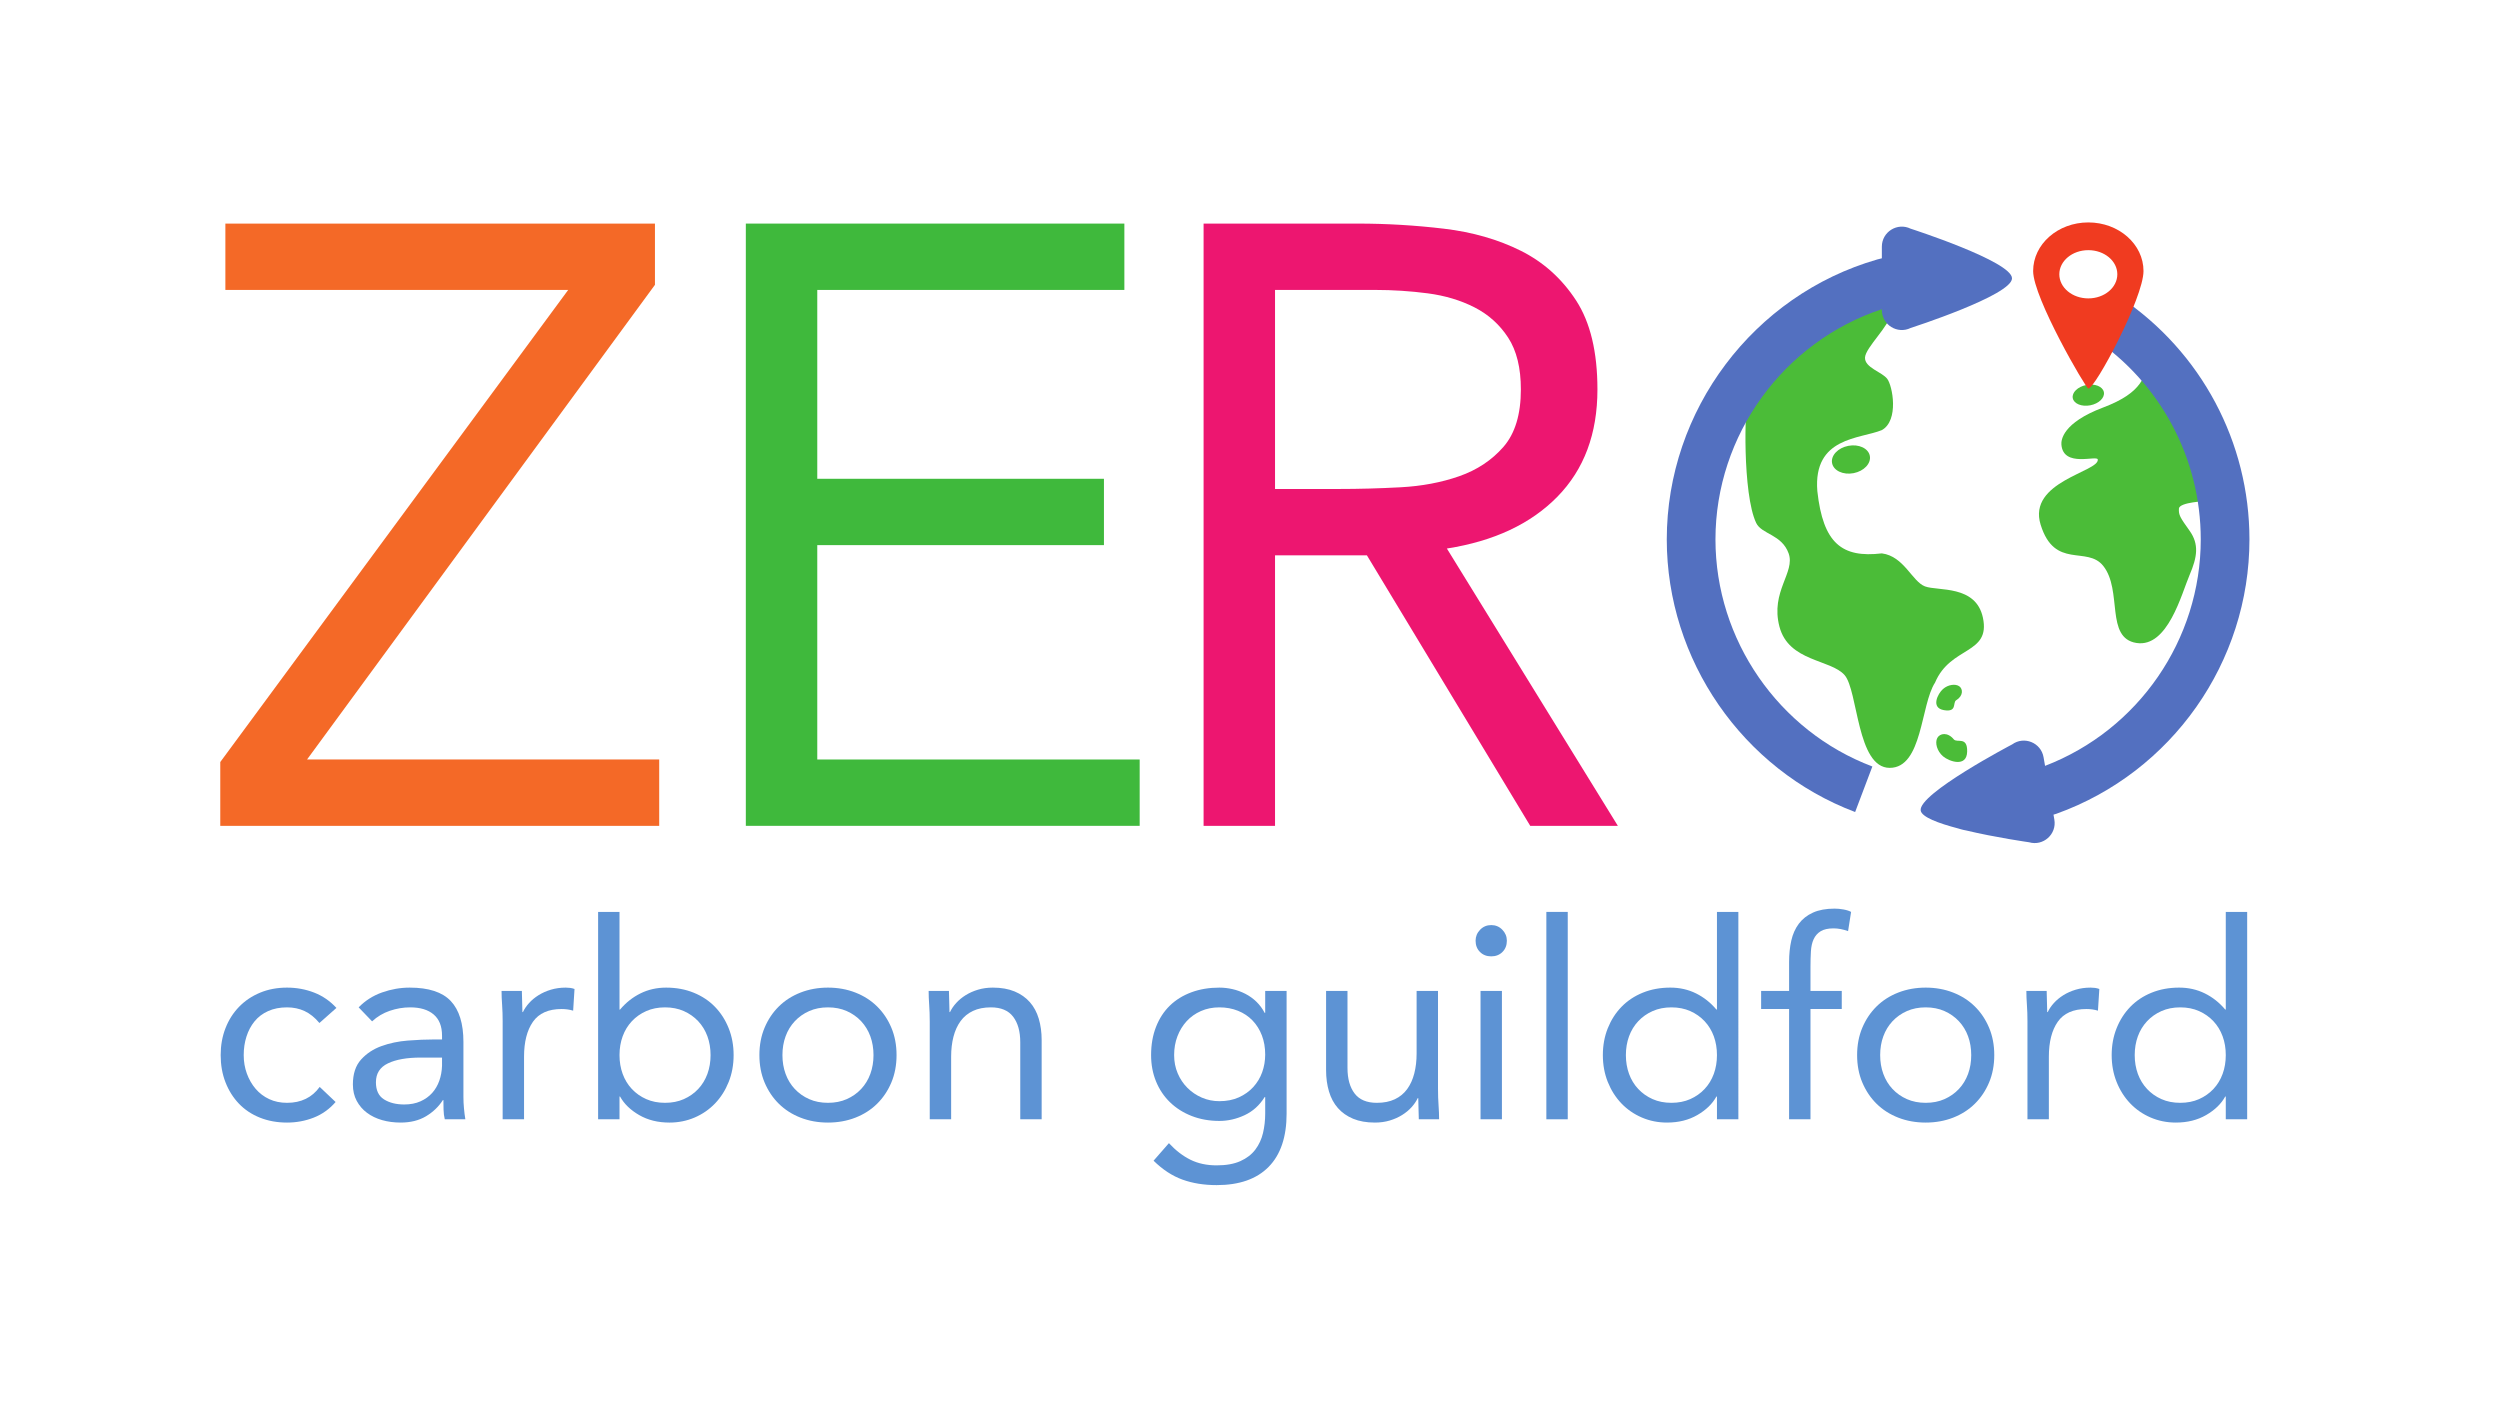 <?xml version="1.0" standalone="no"?>
<!DOCTYPE svg PUBLIC "-//W3C//DTD SVG 1.1//EN" "http://www.w3.org/Graphics/SVG/1.1/DTD/svg11.dtd">
<svg version="1.1" id="svg2" xml:space="preserve" width="239.573" height="136.067" viewBox="0 0 239.573 136.067" sodipodi:docname="ZCG logo transparent.eps" xmlns:inkscape="http://www.inkscape.org/namespaces/inkscape" xmlns:sodipodi="http://sodipodi.sourceforge.net/DTD/sodipodi-0.dtd" xmlns="http://www.w3.org/2000/svg" xmlns:svg="http://www.w3.org/2000/svg"><defs id="defs6"/><sodipodi:namedview id="namedview4" pagecolor="#ffffff" bordercolor="#666666" borderopacity="1.0" inkscape:pageshadow="2" inkscape:pageopacity="0.0" inkscape:pagecheckerboard="0"/><g id="g8" inkscape:groupmode="layer" inkscape:label="ink_ext_XXXXXX" transform="matrix(1.333,0,0,-1.333,0,136.067)"><g id="g10" transform="scale(0.1)"><path d="m 1256.73,733.371 c -2.57,-2.535 -4.13,-67.707 5.78,-88.555 3.92,-8.238 18.37,-8.121 23.33,-21.882 4.95,-13.758 -13.21,-27.317 -6.61,-52.637 6.61,-25.32 36.91,-23.453 46.86,-34.883 9.7,-11.148 8.74,-66.676 32.41,-66.676 23.67,0 22.16,45.344 32.61,61.309 11.15,26.422 40.05,20.019 34.41,46.648 -5.04,23.774 -32.34,18.993 -41.63,22.5 -9.29,3.512 -15.07,21.676 -31.03,23.739 -28.57,-3.36 -42.25,7.019 -46.38,44.796 -3.1,39.012 30.71,37.36 46.38,43.829 12.45,6.949 7.7,31.925 3.85,36.882 -3.85,4.954 -16.29,8.047 -15.96,15.274 0.32,7.226 18.23,23.387 18.57,31.789 0.35,8.402 -20.23,22.844 -20.23,22.844 l -82.36,-84.977" style="fill:#4bbc38;fill-opacity:1;fill-rule:nonzero;stroke:none" id="path12"/><path d="m 1545.52,762.754 c -3.86,-12.113 -4.41,-23.945 -33.58,-34.957 -29.18,-11.008 -30.27,-23.395 -30,-26.695 1.37,-16.789 25.73,-7.329 26.15,-10.676 1.1,-8.867 -50.74,-15.785 -41.08,-46.883 10.08,-32.441 33.39,-14.938 45.03,-29.637 13.99,-17.668 1.27,-51.797 23.84,-55.375 22.57,-3.578 32.48,35.504 38.26,48.992 5.47,12.762 6.88,21.942 0,31.614 -6.88,9.672 -7.98,11.32 -7.71,16 0.28,4.679 19.82,5.39 19.82,5.39 l -4.4,64.243 -36.33,37.984" style="fill:#4bbc38;fill-opacity:1;fill-rule:nonzero;stroke:none" id="path14"/><path d="m 158.355,472.93 250.118,339.394 h -246.45 v 47.699 H 470.844 V 815.992 L 220.734,474.758 H 473.902 V 427.063 H 158.355 v 45.867" style="fill:#f46927;fill-opacity:1;fill-rule:nonzero;stroke:none" id="path16"/><path d="M 536.172,860.023 H 808.305 V 812.324 H 587.535 V 676.563 h 206.09 V 628.867 H 587.535 V 474.758 H 819.309 V 427.063 H 536.172 v 432.96" style="fill:#3fb93c;fill-opacity:1;fill-rule:nonzero;stroke:none" id="path18"/><path d="m 916.617,669.23 h 45.871 c 14.262,0 29.047,0.399 44.332,1.219 15.29,0.813 29.35,3.457 42.2,7.949 12.84,4.485 23.43,11.516 31.8,21.098 8.35,9.578 12.53,23.336 12.53,41.281 0,15.489 -3.05,27.918 -9.17,37.301 -6.12,9.375 -14.17,16.61 -24.15,21.711 -10,5.094 -21.21,8.453 -33.64,10.09 -12.44,1.625 -24.98,2.445 -37.609,2.445 h -72.164 z m -51.363,190.793 h 110.687 c 20.789,0 41.479,-1.222 62.069,-3.671 20.58,-2.446 39.03,-7.747 55.34,-15.899 16.31,-8.156 29.56,-20.082 39.75,-35.773 10.19,-15.7 15.29,-37 15.29,-63.903 0,-31.8 -9.58,-57.484 -28.74,-77.054 -19.17,-19.567 -45.66,-32.008 -79.5,-37.301 l 122.92,-199.359 h -62.99 L 982.668,621.527 H 916.617 V 427.063 h -51.363 v 432.96" style="fill:#ed1670;fill-opacity:1;fill-rule:nonzero;stroke:none" id="path20"/><path d="m 229.633,285.324 c -3.285,3.934 -6.836,6.797 -10.649,8.574 -3.812,1.778 -8.015,2.665 -12.621,2.665 -5.129,0 -9.66,-0.887 -13.605,-2.665 -3.945,-1.777 -7.195,-4.238 -9.762,-7.394 -2.562,-3.152 -4.504,-6.805 -5.816,-10.945 -1.317,-4.141 -1.977,-8.575 -1.977,-13.313 0,-4.734 0.758,-9.168 2.274,-13.308 1.507,-4.141 3.613,-7.793 6.308,-10.95 2.695,-3.152 5.945,-5.613 9.762,-7.39 3.812,-1.778 8.086,-2.657 12.816,-2.657 10.121,0 17.946,3.809 23.465,11.434 l 11.442,-10.848 c -4.473,-5.129 -9.731,-8.879 -15.778,-11.242 -6.047,-2.363 -12.426,-3.543 -19.129,-3.543 -7.093,0 -13.605,1.18 -19.523,3.543 -5.91,2.363 -10.942,5.723 -15.082,10.059 -4.141,4.336 -7.363,9.465 -9.664,15.383 -2.305,5.918 -3.449,12.421 -3.449,19.519 0,6.965 1.144,13.41 3.449,19.328 2.301,5.918 5.554,11.043 9.761,15.379 4.204,4.336 9.235,7.727 15.083,10.156 5.851,2.434 12.332,3.653 19.425,3.653 6.836,0 13.309,-1.192 19.422,-3.555 6.113,-2.363 11.473,-6.043 16.074,-11.043 l -12.226,-10.84" style="fill:#5d93d4;fill-opacity:1;fill-rule:nonzero;stroke:none" id="path22"/><path d="m 302.398,260.469 c -9.859,0 -17.679,-1.375 -23.468,-4.141 -5.785,-2.754 -8.676,-7.293 -8.676,-13.601 0,-5.793 1.937,-9.895 5.82,-12.325 3.875,-2.433 8.707,-3.652 14.492,-3.652 4.469,0 8.383,0.762 11.735,2.273 3.355,1.504 6.14,3.516 8.383,6.016 2.23,2.492 3.941,5.422 5.129,8.77 1.179,3.351 1.835,6.933 1.964,10.754 v 5.906 z m -44.566,36.094 c 4.731,4.863 10.352,8.437 16.859,10.742 6.508,2.304 13.118,3.457 19.821,3.457 13.672,0 23.531,-3.231 29.582,-9.668 6.043,-6.446 9.066,-16.239 9.066,-29.383 v -39.629 c 0,-2.637 0.133,-5.363 0.395,-8.184 0.265,-2.832 0.59,-5.429 0.988,-7.793 H 319.75 c -0.527,2.098 -0.82,4.434 -0.883,7 -0.066,2.559 -0.101,4.836 -0.101,6.797 h -0.391 c -3.027,-4.726 -7.07,-8.601 -12.129,-11.629 -5.062,-3.019 -11.144,-4.531 -18.242,-4.531 -4.731,0 -9.172,0.586 -13.313,1.766 -4.14,1.191 -7.757,2.93 -10.843,5.234 -3.09,2.297 -5.559,5.156 -7.395,8.574 -1.844,3.418 -2.762,7.364 -2.762,11.829 0,7.625 1.973,13.613 5.918,17.949 3.942,4.336 8.84,7.558 14.688,9.656 5.851,2.109 12.156,3.418 18.93,3.945 6.773,0.528 12.984,0.793 18.64,0.793 h 5.91 v 2.762 c 0,6.699 -2,11.758 -6.007,15.188 -4.016,3.417 -9.637,5.125 -16.864,5.125 -5,0 -9.894,-0.829 -14.691,-2.469 -4.801,-1.641 -9.039,-4.172 -12.719,-7.59 l -9.664,10.059" style="fill:#5d93d4;fill-opacity:1;fill-rule:nonzero;stroke:none" id="path24"/><path d="m 361.363,286.504 c 0,4.199 -0.136,8.144 -0.394,11.828 -0.27,3.68 -0.399,7.031 -0.399,10.059 h 14.598 c 0,-2.5 0.062,-5 0.195,-7.493 0.125,-2.5 0.196,-5.066 0.196,-7.695 h 0.394 c 1.051,2.238 2.527,4.406 4.438,6.516 1.906,2.097 4.172,3.972 6.8,5.613 2.629,1.641 5.586,2.961 8.875,3.945 3.286,0.989 6.836,1.485 10.649,1.485 1.051,0 2.105,-0.067 3.152,-0.203 1.055,-0.129 2.106,-0.391 3.16,-0.782 l -0.984,-15.586 c -2.633,0.789 -5.398,1.18 -8.289,1.18 -9.461,0 -16.332,-3.055 -20.606,-9.16 -4.269,-6.113 -6.406,-14.5 -6.406,-25.145 v -44.961 h -15.379 v 70.399" style="fill:#5d93d4;fill-opacity:1;fill-rule:nonzero;stroke:none" id="path26"/><path d="m 445.363,262.246 c 0,-4.863 0.754,-9.363 2.266,-13.504 1.512,-4.14 3.715,-7.765 6.605,-10.851 2.891,-3.086 6.34,-5.516 10.356,-7.293 4.008,-1.778 8.512,-2.657 13.508,-2.657 4.992,0 9.496,0.879 13.504,2.657 4.007,1.777 7.461,4.207 10.355,7.293 2.891,3.086 5.094,6.711 6.609,10.851 1.508,4.141 2.262,8.641 2.262,13.504 0,4.863 -0.754,9.367 -2.262,13.508 -1.515,4.141 -3.718,7.754 -6.609,10.848 -2.894,3.086 -6.348,5.519 -10.355,7.296 -4.008,1.778 -8.512,2.665 -13.504,2.665 -4.996,0 -9.5,-0.887 -13.508,-2.665 -4.016,-1.777 -7.465,-4.21 -10.356,-7.296 -2.89,-3.094 -5.093,-6.707 -6.605,-10.848 -1.512,-4.141 -2.266,-8.645 -2.266,-13.508 z M 429.98,365.188 h 15.383 V 294.98 h 0.395 c 4.203,5 9.101,8.879 14.691,11.633 5.586,2.762 11.731,4.149 18.438,4.149 7.226,0 13.832,-1.219 19.812,-3.653 5.985,-2.429 11.078,-5.82 15.285,-10.156 4.211,-4.336 7.496,-9.461 9.86,-15.379 2.367,-5.918 3.551,-12.363 3.551,-19.328 0,-6.973 -1.184,-13.406 -3.551,-19.324 -2.364,-5.918 -5.621,-11.047 -9.762,-15.383 -4.141,-4.336 -9.039,-7.723 -14.687,-10.156 -5.653,-2.43 -11.704,-3.641 -18.145,-3.641 -8.281,0 -15.547,1.805 -21.785,5.418 -6.246,3.613 -10.817,8.047 -13.707,13.313 h -0.395 V 216.105 H 429.98 v 149.083" style="fill:#5d93d4;fill-opacity:1;fill-rule:nonzero;stroke:none" id="path28"/><path d="m 562.492,262.246 c 0,-4.863 0.754,-9.363 2.27,-13.504 1.508,-4.14 3.711,-7.765 6.605,-10.851 2.891,-3.086 6.336,-5.516 10.352,-7.293 4.008,-1.778 8.511,-2.657 13.508,-2.657 4.992,0 9.496,0.879 13.507,2.657 4.008,1.777 7.461,4.207 10.352,7.293 2.891,3.086 5.094,6.711 6.609,10.851 1.508,4.141 2.266,8.641 2.266,13.504 0,4.863 -0.758,9.367 -2.266,13.508 -1.515,4.141 -3.718,7.754 -6.609,10.848 -2.891,3.086 -6.344,5.519 -10.352,7.296 -4.011,1.778 -8.515,2.665 -13.507,2.665 -4.997,0 -9.5,-0.887 -13.508,-2.665 -4.016,-1.777 -7.461,-4.21 -10.352,-7.296 -2.894,-3.094 -5.097,-6.707 -6.605,-10.848 -1.516,-4.141 -2.27,-8.645 -2.27,-13.508 z m -16.562,0 c 0,7.227 1.25,13.809 3.742,19.719 2.5,5.918 5.918,11.015 10.254,15.281 4.344,4.277 9.531,7.598 15.582,9.961 6.047,2.363 12.621,3.555 19.719,3.555 7.097,0 13.671,-1.192 19.718,-3.555 6.047,-2.363 11.243,-5.684 15.578,-9.961 4.34,-4.266 7.758,-9.363 10.258,-15.281 2.496,-5.91 3.746,-12.492 3.746,-19.719 0,-7.226 -1.25,-13.797 -3.746,-19.715 -2.5,-5.918 -5.918,-11.015 -10.258,-15.285 -4.335,-4.277 -9.531,-7.598 -15.578,-9.961 -6.047,-2.363 -12.621,-3.543 -19.718,-3.543 -7.098,0 -13.672,1.18 -19.719,3.543 -6.051,2.363 -11.238,5.684 -15.582,9.961 -4.336,4.27 -7.754,9.367 -10.254,15.285 -2.492,5.918 -3.742,12.489 -3.742,19.715" style="fill:#5d93d4;fill-opacity:1;fill-rule:nonzero;stroke:none" id="path30"/><path d="m 668.391,286.504 c 0,4.199 -0.137,8.144 -0.399,11.828 -0.265,3.68 -0.394,7.031 -0.394,10.059 h 14.593 c 0,-2.5 0.067,-5 0.196,-7.493 0.129,-2.5 0.195,-5.066 0.195,-7.695 h 0.398 c 1.047,2.238 2.528,4.406 4.438,6.516 1.902,2.097 4.168,3.972 6.801,5.613 2.629,1.641 5.586,2.961 8.871,3.945 3.289,0.989 6.836,1.485 10.652,1.485 6.043,0 11.27,-0.926 15.676,-2.762 4.406,-1.848 8.055,-4.406 10.945,-7.695 2.891,-3.282 5.028,-7.266 6.41,-11.926 1.375,-4.668 2.071,-9.766 2.071,-15.281 v -56.993 h -15.383 v 55.411 c 0,7.754 -1.715,13.867 -5.125,18.339 -3.426,4.473 -8.746,6.708 -15.977,6.708 -4.996,0 -9.3,-0.86 -12.914,-2.567 -3.621,-1.711 -6.574,-4.141 -8.875,-7.297 -2.297,-3.152 -4.011,-6.902 -5.125,-11.238 -1.121,-4.336 -1.675,-9.141 -1.675,-14.395 v -44.961 h -15.379 v 70.399" style="fill:#5d93d4;fill-opacity:1;fill-rule:nonzero;stroke:none" id="path32"/><path d="m 844.082,262.246 c 0,-4.734 0.856,-9.101 2.57,-13.113 1.703,-4.016 4.036,-7.492 6.996,-10.449 2.957,-2.961 6.411,-5.293 10.352,-7.004 3.945,-1.707 8.148,-2.559 12.621,-2.559 5.258,0 9.926,0.918 14,2.754 4.078,1.848 7.524,4.309 10.356,7.402 2.824,3.086 4.961,6.633 6.406,10.645 1.445,4.016 2.168,8.254 2.168,12.715 0,5 -0.785,9.57 -2.363,13.711 -1.579,4.14 -3.813,7.726 -6.704,10.742 -2.894,3.027 -6.379,5.363 -10.453,7.004 -4.078,1.64 -8.547,2.469 -13.41,2.469 -4.863,0 -9.301,-0.887 -13.308,-2.665 -4.016,-1.777 -7.43,-4.21 -10.254,-7.296 -2.829,-3.094 -5.032,-6.707 -6.61,-10.848 -1.578,-4.141 -2.367,-8.645 -2.367,-13.508 z m 80.856,-42 c 0,-16.828 -4.313,-29.609 -12.922,-38.351 -8.606,-8.75 -21.067,-13.114 -37.368,-13.114 -9.066,0 -17.25,1.309 -24.55,3.946 -7.293,2.625 -14.231,7.156 -20.801,13.601 l 11.039,12.617 c 4.863,-5.254 10.027,-9.226 15.48,-11.922 5.454,-2.695 11.735,-4.043 18.832,-4.043 6.836,0 12.524,1.016 17.063,3.055 4.531,2.031 8.113,4.797 10.746,8.281 2.625,3.489 4.469,7.461 5.516,11.926 1.054,4.473 1.578,9.141 1.578,14.004 v 11.836 h -0.391 c -3.68,-5.918 -8.48,-10.254 -14.394,-13.019 -5.918,-2.762 -11.969,-4.141 -18.145,-4.141 -7.23,0 -13.871,1.183 -19.918,3.547 -6.047,2.371 -11.238,5.652 -15.574,9.863 -4.344,4.207 -7.691,9.199 -10.059,14.988 -2.371,5.782 -3.55,12.09 -3.55,18.926 0,7.492 1.179,14.27 3.55,20.313 2.368,6.046 5.684,11.144 9.961,15.285 4.266,4.14 9.43,7.324 15.477,9.558 6.047,2.239 12.75,3.36 20.113,3.36 3.156,0 6.309,-0.371 9.469,-1.094 3.152,-0.723 6.211,-1.836 9.168,-3.348 2.957,-1.515 5.617,-3.418 7.984,-5.715 2.367,-2.304 4.34,-4.968 5.918,-7.988 h 0.391 v 15.774 h 15.387 v -88.145" style="fill:#5d93d4;fill-opacity:1;fill-rule:nonzero;stroke:none" id="path34"/><path d="m 1033.78,237.988 c 0,-4.207 0.13,-8.144 0.4,-11.824 0.26,-3.684 0.39,-7.031 0.39,-10.059 h -14.59 c 0,2.5 -0.07,4.989 -0.2,7.489 -0.13,2.5 -0.19,5.058 -0.19,7.695 h -0.4 c -1.05,-2.234 -2.53,-4.402 -4.43,-6.512 -1.91,-2.101 -4.18,-3.976 -6.81,-5.617 -2.63,-1.64 -5.59,-2.957 -8.872,-3.945 -3.285,-0.985 -6.836,-1.473 -10.648,-1.473 -6.051,0 -11.278,0.918 -15.68,2.754 -4.406,1.844 -8.051,4.402 -10.941,7.695 -2.891,3.282 -5.032,7.266 -6.407,11.934 -1.382,4.656 -2.074,9.754 -2.074,15.273 v 56.993 h 15.383 V 252.98 c 0,-7.753 1.703,-13.867 5.129,-18.339 3.41,-4.473 8.738,-6.7 15.969,-6.7 4.996,0 9.296,0.848 12.911,2.559 3.62,1.707 6.58,4.141 8.88,7.293 2.3,3.156 4.01,6.906 5.12,11.242 1.12,4.336 1.68,9.141 1.68,14.395 v 44.961 h 15.38 v -70.403" style="fill:#5d93d4;fill-opacity:1;fill-rule:nonzero;stroke:none" id="path36"/><path d="m 1064.35,308.391 h 15.38 v -92.286 h -15.38 z m -3.55,36.082 c 0,3.027 1.08,5.656 3.25,7.89 2.17,2.239 4.83,3.352 7.99,3.352 3.15,0 5.82,-1.113 7.98,-3.352 2.17,-2.234 3.26,-4.863 3.26,-7.89 0,-3.282 -1.06,-5.977 -3.16,-8.075 -2.1,-2.109 -4.8,-3.164 -8.08,-3.164 -3.29,0 -5.99,1.055 -8.09,3.164 -2.1,2.098 -3.15,4.793 -3.15,8.075" style="fill:#5d93d4;fill-opacity:1;fill-rule:nonzero;stroke:none" id="path38"/><path d="m 1111.67,365.188 h 15.38 V 216.105 h -15.38 v 149.083" style="fill:#5d93d4;fill-opacity:1;fill-rule:nonzero;stroke:none" id="path40"/><path d="m 1234.32,262.246 c 0,4.863 -0.76,9.367 -2.26,13.508 -1.52,4.141 -3.72,7.754 -6.61,10.848 -2.89,3.086 -6.34,5.519 -10.35,7.296 -4.02,1.778 -8.52,2.665 -13.51,2.665 -5,0 -9.5,-0.887 -13.51,-2.665 -4.01,-1.777 -7.46,-4.21 -10.35,-7.296 -2.9,-3.094 -5.1,-6.707 -6.61,-10.848 -1.51,-4.141 -2.27,-8.645 -2.27,-13.508 0,-4.863 0.76,-9.363 2.27,-13.504 1.51,-4.14 3.71,-7.765 6.61,-10.851 2.89,-3.086 6.34,-5.516 10.35,-7.293 4.01,-1.778 8.51,-2.657 13.51,-2.657 4.99,0 9.49,0.879 13.51,2.657 4.01,1.777 7.46,4.207 10.35,7.293 2.89,3.086 5.09,6.711 6.61,10.851 1.5,4.141 2.26,8.641 2.26,13.504 z m 0,-29.773 h -0.39 c -2.89,-5.266 -7.46,-9.7 -13.71,-13.313 -6.24,-3.613 -13.51,-5.418 -21.79,-5.418 -6.44,0 -12.49,1.211 -18.14,3.641 -5.65,2.433 -10.55,5.82 -14.69,10.156 -4.14,4.336 -7.39,9.465 -9.76,15.383 -2.37,5.918 -3.55,12.351 -3.55,19.324 0,6.965 1.18,13.41 3.55,19.328 2.37,5.918 5.65,11.043 9.86,15.379 4.21,4.336 9.3,7.727 15.28,10.156 5.98,2.434 12.59,3.653 19.82,3.653 6.71,0 12.85,-1.387 18.44,-4.149 5.58,-2.754 10.48,-6.633 14.69,-11.633 h 0.39 v 70.208 h 15.39 V 216.105 h -15.39 v 16.368" style="fill:#5d93d4;fill-opacity:1;fill-rule:nonzero;stroke:none" id="path42"/><path d="m 1286.18,295.371 h -20.11 v 13.02 h 20.11 v 20.703 c 0,5.652 0.52,10.82 1.58,15.488 1.05,4.656 2.86,8.699 5.42,12.117 2.57,3.418 5.95,6.086 10.16,7.989 4.2,1.906 9.39,2.863 15.58,2.863 1.97,0 4.07,-0.196 6.3,-0.598 2.24,-0.39 4.08,-0.984 5.53,-1.765 l -2.17,-13.809 c -3.68,1.316 -7.17,1.973 -10.45,1.973 -3.95,0 -7.04,-0.696 -9.27,-2.071 -2.24,-1.379 -3.91,-3.293 -5.03,-5.715 -1.12,-2.441 -1.77,-5.359 -1.97,-8.777 -0.2,-3.418 -0.3,-7.101 -0.3,-11.047 v -17.351 h 22.48 v -13.02 h -22.48 v -79.266 h -15.38 v 79.266" style="fill:#5d93d4;fill-opacity:1;fill-rule:nonzero;stroke:none" id="path44"/><path d="m 1351.65,262.246 c 0,-4.863 0.75,-9.363 2.27,-13.504 1.51,-4.14 3.71,-7.765 6.6,-10.851 2.89,-3.086 6.34,-5.516 10.35,-7.293 4.01,-1.778 8.52,-2.657 13.51,-2.657 5,0 9.5,0.879 13.51,2.657 4.01,1.777 7.46,4.207 10.35,7.293 2.89,3.086 5.1,6.711 6.61,10.851 1.51,4.141 2.26,8.641 2.26,13.504 0,4.863 -0.75,9.367 -2.26,13.508 -1.51,4.141 -3.72,7.754 -6.61,10.848 -2.89,3.086 -6.34,5.519 -10.35,7.296 -4.01,1.778 -8.51,2.665 -13.51,2.665 -4.99,0 -9.5,-0.887 -13.51,-2.665 -4.01,-1.777 -7.46,-4.21 -10.35,-7.296 -2.89,-3.094 -5.09,-6.707 -6.6,-10.848 -1.52,-4.141 -2.27,-8.645 -2.27,-13.508 z m -16.57,0 c 0,7.227 1.25,13.809 3.75,19.719 2.5,5.918 5.92,11.015 10.25,15.281 4.34,4.277 9.53,7.598 15.58,9.961 6.05,2.363 12.63,3.555 19.72,3.555 7.1,0 13.67,-1.192 19.72,-3.555 6.05,-2.363 11.24,-5.684 15.58,-9.961 4.34,-4.266 7.76,-9.363 10.26,-15.281 2.49,-5.91 3.74,-12.492 3.74,-19.719 0,-7.226 -1.25,-13.797 -3.74,-19.715 -2.5,-5.918 -5.92,-11.015 -10.26,-15.285 -4.34,-4.277 -9.53,-7.598 -15.58,-9.961 -6.05,-2.363 -12.62,-3.543 -19.72,-3.543 -7.09,0 -13.67,1.18 -19.72,3.543 -6.05,2.363 -11.24,5.684 -15.58,9.961 -4.33,4.27 -7.75,9.367 -10.25,15.285 -2.5,5.918 -3.75,12.489 -3.75,19.715" style="fill:#5d93d4;fill-opacity:1;fill-rule:nonzero;stroke:none" id="path46"/><path d="m 1457.54,286.504 c 0,4.199 -0.13,8.144 -0.39,11.828 -0.27,3.68 -0.4,7.031 -0.4,10.059 h 14.6 c 0,-2.5 0.06,-5 0.19,-7.493 0.13,-2.5 0.2,-5.066 0.2,-7.695 h 0.39 c 1.05,2.238 2.53,4.406 4.44,6.516 1.91,2.097 4.17,3.972 6.8,5.613 2.63,1.641 5.59,2.961 8.88,3.945 3.28,0.989 6.83,1.485 10.65,1.485 1.05,0 2.1,-0.067 3.15,-0.203 1.05,-0.129 2.1,-0.391 3.16,-0.782 l -0.99,-15.586 c -2.63,0.789 -5.39,1.18 -8.28,1.18 -9.47,0 -16.34,-3.055 -20.61,-9.16 -4.27,-6.113 -6.4,-14.5 -6.4,-25.145 v -44.961 h -15.39 v 70.399" style="fill:#5d93d4;fill-opacity:1;fill-rule:nonzero;stroke:none" id="path48"/><path d="m 1600.11,262.246 c 0,4.863 -0.75,9.367 -2.27,13.508 -1.51,4.141 -3.71,7.754 -6.6,10.848 -2.9,3.086 -6.35,5.519 -10.36,7.296 -4,1.778 -8.51,2.665 -13.51,2.665 -5,0 -9.49,-0.887 -13.5,-2.665 -4.02,-1.777 -7.46,-4.21 -10.35,-7.296 -2.89,-3.094 -5.1,-6.707 -6.62,-10.848 -1.5,-4.141 -2.26,-8.645 -2.26,-13.508 0,-4.863 0.76,-9.363 2.26,-13.504 1.52,-4.14 3.73,-7.765 6.62,-10.851 2.89,-3.086 6.33,-5.516 10.35,-7.293 4.01,-1.778 8.5,-2.657 13.5,-2.657 5,0 9.51,0.879 13.51,2.657 4.01,1.777 7.46,4.207 10.36,7.293 2.89,3.086 5.09,6.711 6.6,10.851 1.52,4.141 2.27,8.641 2.27,13.504 z m 0,-29.773 h -0.39 c -2.89,-5.266 -7.46,-9.7 -13.71,-13.313 -6.24,-3.613 -13.51,-5.418 -21.79,-5.418 -6.45,0 -12.49,1.211 -18.15,3.641 -5.65,2.433 -10.54,5.82 -14.68,10.156 -4.14,4.336 -7.4,9.465 -9.76,15.383 -2.37,5.918 -3.55,12.351 -3.55,19.324 0,6.965 1.18,13.41 3.55,19.328 2.36,5.918 5.65,11.043 9.85,15.379 4.21,4.336 9.3,7.727 15.29,10.156 5.98,2.434 12.59,3.653 19.81,3.653 6.71,0 12.85,-1.387 18.44,-4.149 5.6,-2.754 10.49,-6.633 14.7,-11.633 h 0.39 v 70.208 h 15.38 V 216.105 h -15.38 v 16.368" style="fill:#5d93d4;fill-opacity:1;fill-rule:nonzero;stroke:none" id="path50"/><path d="m 1373.56,856.352 c -9.56,4.675 -20.7,-2.278 -20.7,-12.914 v -8.375 c -1.08,-0.293 -2.18,-0.504 -3.25,-0.813 -89.12,-25.676 -151.37,-108.441 -151.37,-201.281 0,-86.606 54.42,-165.36 135.41,-195.977 l 12.38,32.735 c -67.46,25.5 -112.79,91.105 -112.79,163.242 0,75.047 48.89,142.058 119.62,165.496 v -0.574 c 0,-10.637 11.14,-17.59 20.7,-12.914 0,0 72.87,23.484 72.87,35.687 0,12.203 -72.87,35.688 -72.87,35.688" style="fill:#5370c0;fill-opacity:1;fill-rule:nonzero;stroke:none" id="path52"/><path d="m 1524.53,806.805 -19.55,-29.035 c 48.3,-32.524 77.14,-86.657 77.14,-144.801 0,-72.145 -44.86,-137.012 -111.93,-162.789 l -1.08,6.218 c -1.81,10.481 -13.98,15.434 -22.59,9.2 0,0 -67.81,-35.559 -65.73,-47.578 0.8,-4.657 12.67,-9.106 26.89,-12.821 0,0 3.46,-1.105 5.63,-1.422 21.36,-5.113 45.36,-8.511 45.36,-8.511 10.21,-2.981 20.01,5.769 18.2,16.254 l -0.62,3.589 c 0.72,0.246 1.46,0.418 2.18,0.672 82.95,29.778 138.69,109.02 138.69,197.188 0,69.804 -34.61,134.793 -92.59,173.836" style="fill:#5370c0;fill-opacity:1;fill-rule:nonzero;stroke:none" id="path54"/><path d="m 1344.22,693.047 c 1.04,-5.426 -4.18,-10.996 -11.68,-12.442 -7.49,-1.449 -14.42,1.778 -15.46,7.2 -1.05,5.425 4.18,10.996 11.67,12.441 7.49,1.449 14.42,-1.777 15.47,-7.199" style="fill:#4bbc38;fill-opacity:1;fill-rule:nonzero;stroke:none" id="path56"/><path d="m 1512.48,738.844 c 0.77,-4.031 -3.6,-8.27 -9.78,-9.461 -6.17,-1.192 -11.81,1.109 -12.59,5.14 -0.78,4.032 3.6,8.266 9.77,9.461 6.18,1.192 11.82,-1.109 12.6,-5.14" style="fill:#4bbc38;fill-opacity:1;fill-rule:nonzero;stroke:none" id="path58"/><path d="m 1408.56,527.363 c 2.68,-1.961 2.89,-6.867 -2.27,-10.011 -2.67,-1.625 0.92,-8.762 -8.78,-7.118 -9.7,1.645 -4.44,11.864 -0.72,15.168 3.72,3.301 9.08,3.922 11.77,1.961" style="fill:#4bbc38;fill-opacity:1;fill-rule:nonzero;stroke:none" id="path60"/><path d="m 1392.71,490.223 c 1.82,3.398 7.42,4.433 11.87,-0.985 2.3,-2.797 9.92,2.489 9.6,-8.925 -0.32,-11.411 -12.91,-7.024 -17.31,-3.29 -4.39,3.735 -5.97,9.797 -4.16,13.2" style="fill:#4bbc38;fill-opacity:1;fill-rule:nonzero;stroke:none" id="path62"/><path d="m 1501.29,806.238 c -11.51,0 -20.85,7.762 -20.85,17.34 0,9.574 9.34,17.34 20.85,17.34 11.52,0 20.85,-7.766 20.85,-17.34 0,-9.578 -9.33,-17.34 -20.85,-17.34 z m 0,54.617 c -21.91,0 -39.67,-15.644 -39.67,-34.945 0,-19.301 37.98,-84.488 39.67,-84.488 4.92,0 39.67,65.187 39.67,84.488 0,19.301 -17.76,34.945 -39.67,34.945" style="fill:#f03b20;fill-opacity:1;fill-rule:nonzero;stroke:none" id="path64"/></g></g></svg>